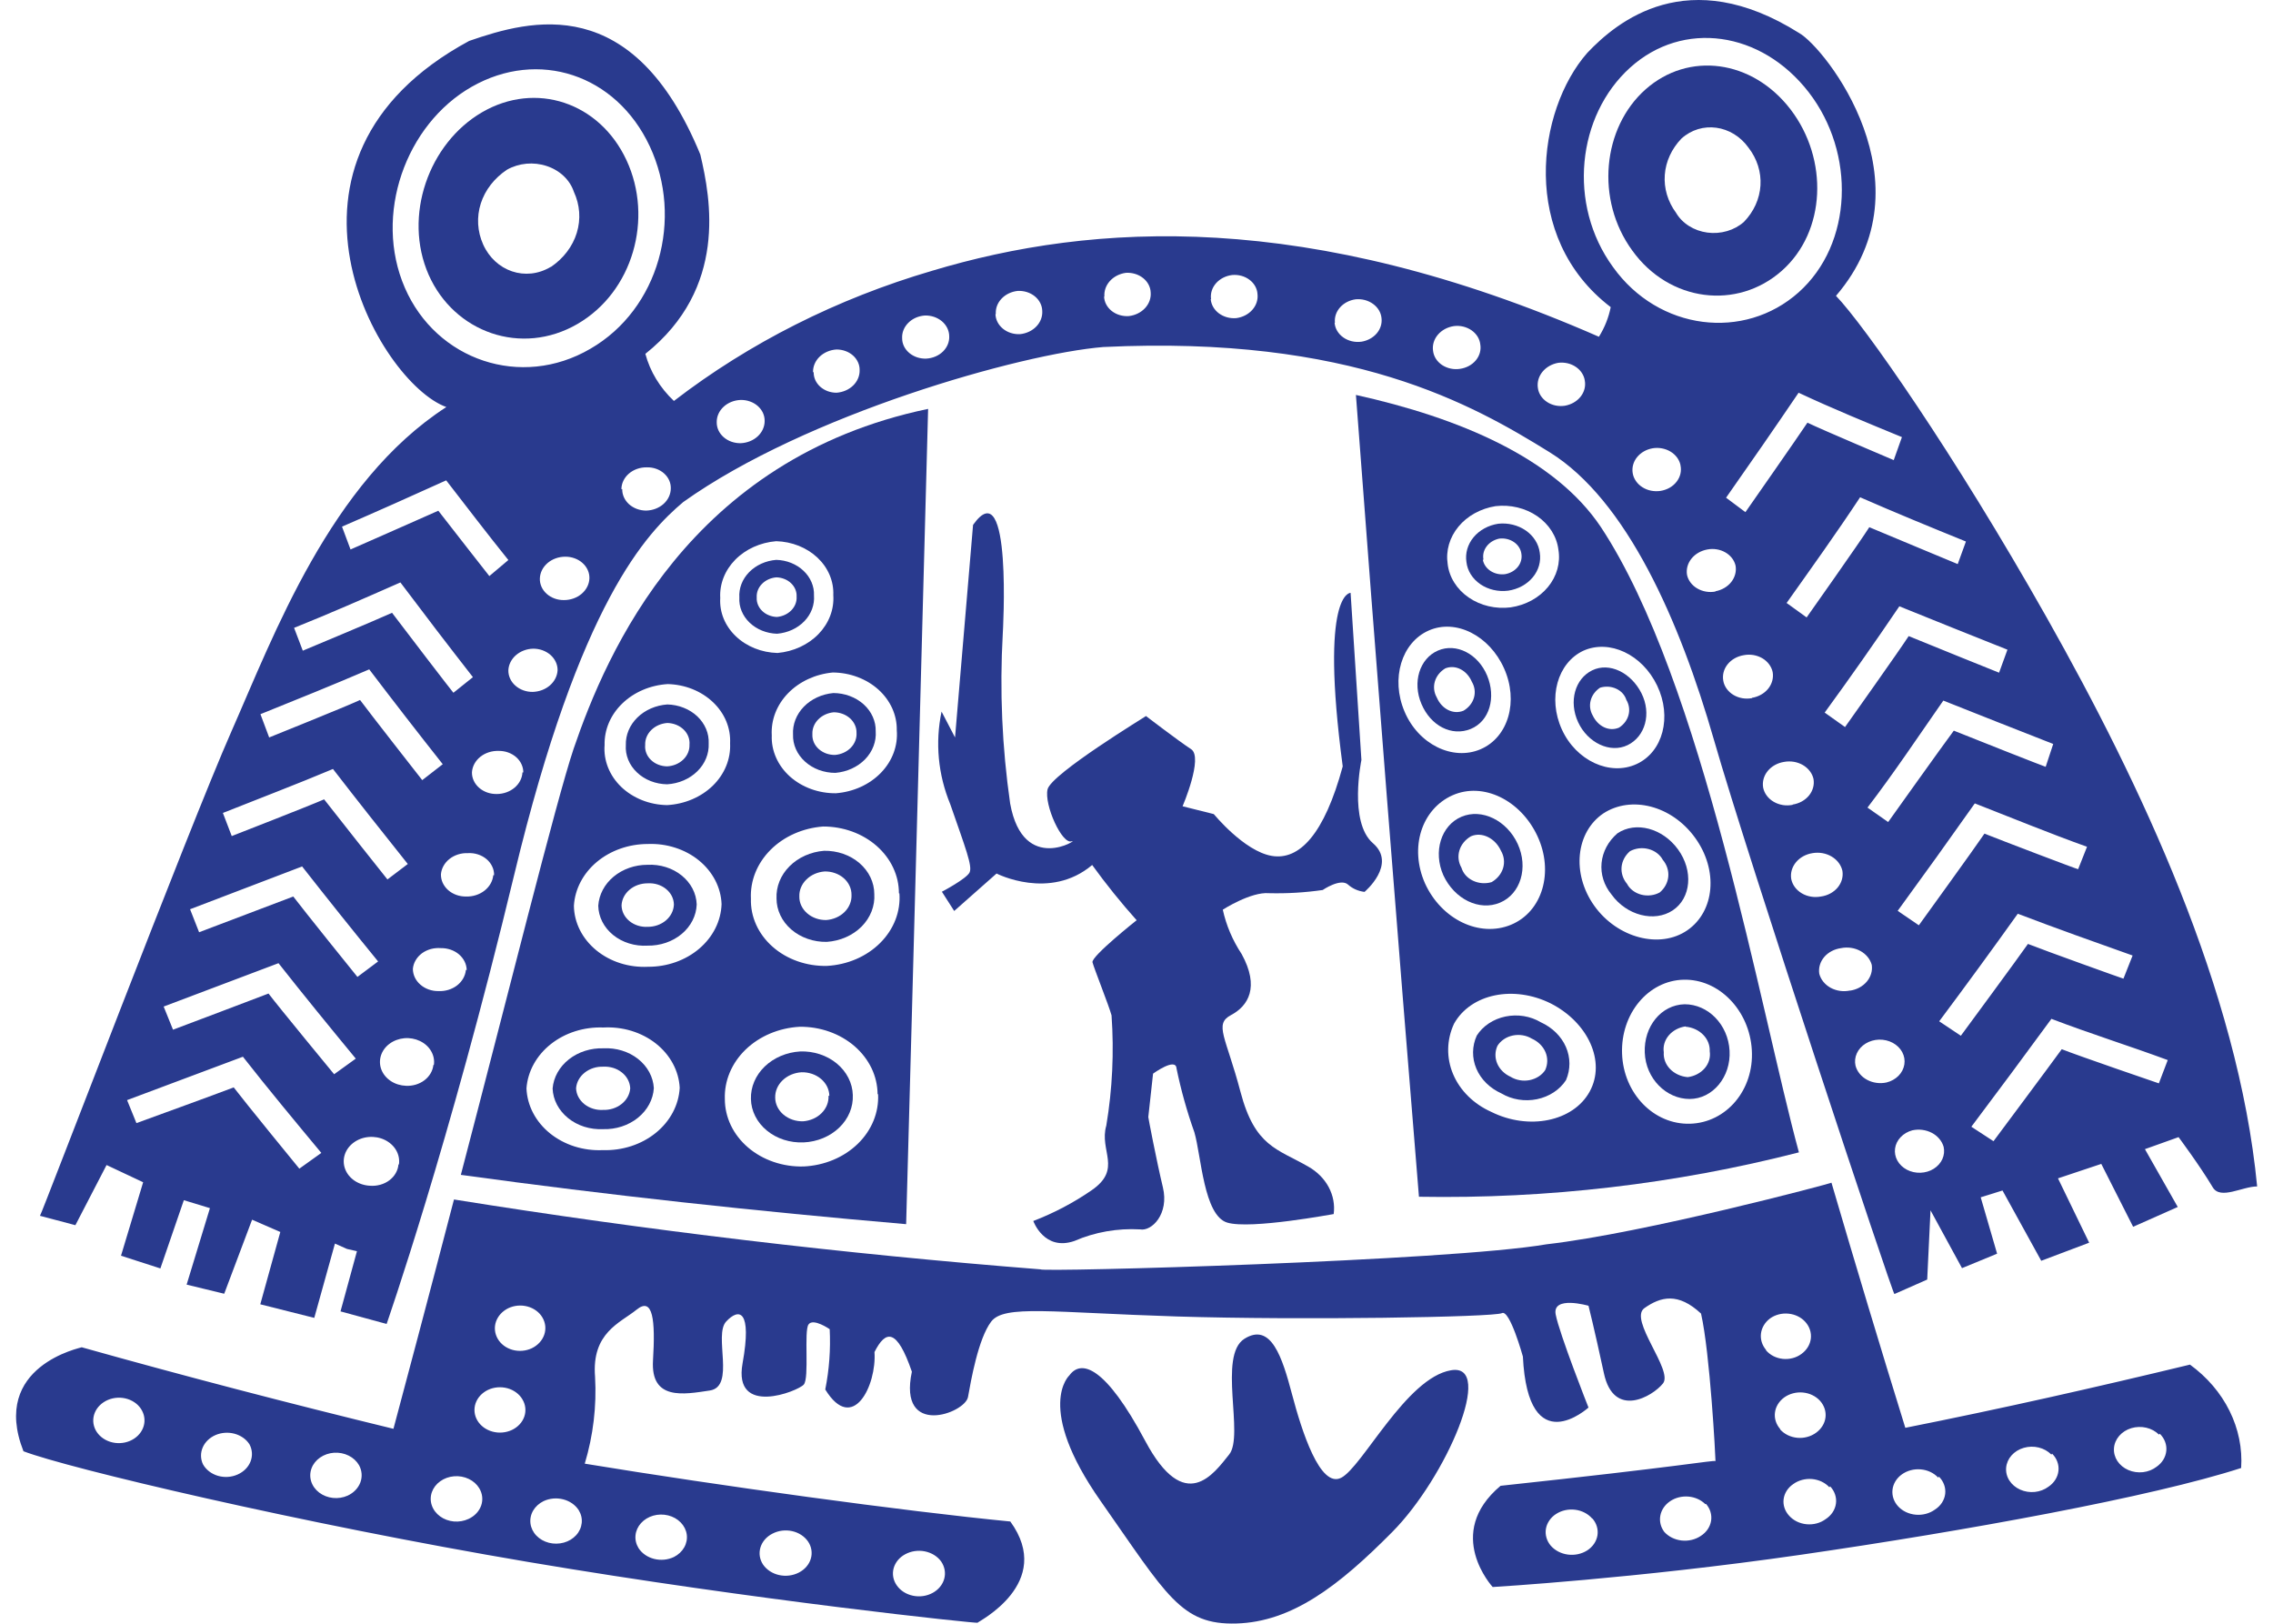 <svg width="84" height="60" viewBox="0 0 84 60" fill="none" xmlns="http://www.w3.org/2000/svg">
<g clip-path="url(#clip0_8163_7809)">
<path d="M16.495 15.041C14.009 14.154 9.219 5.898 17.338 1.512C19.624 0.721 23.401 -0.321 25.881 5.711C26.269 7.352 26.893 10.649 23.85 13.075C24.023 13.726 24.387 14.327 24.905 14.816C27.691 12.672 30.933 11.037 34.442 10.007C40.402 8.217 48.333 7.731 59.089 12.444C59.302 12.103 59.449 11.732 59.525 11.349C56.142 8.768 56.803 4.066 58.658 1.955C59.756 0.796 62.369 -1.374 66.492 1.223C67.438 1.757 71.427 6.764 67.85 10.932C68.881 12.001 72.191 16.713 75.641 22.826C79.091 28.939 82.717 36.585 83.414 43.841C82.869 43.841 82.062 44.343 81.777 43.879C81.286 43.056 80.51 42.019 80.51 42.019L79.267 42.463L80.48 44.6L78.831 45.332L77.654 43.008L76.054 43.542L77.206 45.92L75.435 46.588L74.004 43.991L73.198 44.242L73.804 46.326L72.507 46.86L71.343 44.723L71.221 47.282L70.009 47.817C69.942 47.817 64.6 31.728 63.339 27.336C62.078 22.944 60.114 18.477 57.27 16.713C54.426 14.95 49.946 12.38 40.772 12.823C37.74 13.069 29.792 15.313 25.25 18.551C23.898 19.695 21.43 22.238 19.005 32.316C16.58 42.393 14.282 48.928 14.288 48.923L12.584 48.458L13.191 46.235L12.821 46.15L12.378 45.952L11.614 48.698L9.619 48.196L10.359 45.524L9.316 45.07L8.286 47.806L6.897 47.469L7.758 44.643L6.794 44.349L5.927 46.871L4.472 46.401L5.29 43.686L3.938 43.05L2.786 45.273L1.477 44.926C1.519 44.926 6.976 30.601 8.546 27.042C10.117 23.483 12.208 17.809 16.495 15.041ZM62.102 17.178C62.057 16.978 61.924 16.801 61.732 16.686C61.541 16.572 61.306 16.527 61.078 16.564C60.843 16.604 60.635 16.723 60.497 16.895C60.359 17.067 60.302 17.28 60.338 17.488C60.355 17.591 60.396 17.689 60.458 17.777C60.519 17.866 60.599 17.943 60.695 18.003C60.79 18.064 60.898 18.108 61.013 18.131C61.128 18.154 61.247 18.157 61.362 18.14C61.483 18.121 61.597 18.082 61.7 18.024C61.802 17.966 61.89 17.89 61.959 17.801C62.028 17.713 62.076 17.613 62.101 17.508C62.125 17.403 62.126 17.294 62.102 17.189V17.178ZM63.394 21.848C63.632 21.804 63.841 21.682 63.98 21.506C64.118 21.33 64.176 21.114 64.139 20.902C64.116 20.802 64.071 20.707 64.006 20.623C63.941 20.539 63.857 20.466 63.76 20.411C63.663 20.355 63.554 20.317 63.441 20.299C63.327 20.28 63.21 20.282 63.097 20.304C62.859 20.347 62.649 20.468 62.509 20.643C62.369 20.817 62.31 21.033 62.345 21.244C62.367 21.346 62.412 21.442 62.477 21.528C62.542 21.614 62.626 21.688 62.724 21.745C62.821 21.802 62.931 21.841 63.046 21.861C63.161 21.881 63.279 21.88 63.394 21.859V21.848ZM64.746 25.786C64.988 25.746 65.203 25.624 65.346 25.447C65.488 25.269 65.547 25.05 65.51 24.835C65.488 24.732 65.443 24.633 65.377 24.545C65.311 24.457 65.226 24.381 65.127 24.323C65.027 24.265 64.915 24.225 64.798 24.205C64.68 24.186 64.559 24.187 64.443 24.21C64.201 24.249 63.987 24.37 63.845 24.547C63.703 24.724 63.646 24.942 63.685 25.156C63.703 25.261 63.746 25.361 63.811 25.451C63.875 25.54 63.959 25.618 64.059 25.678C64.158 25.738 64.27 25.779 64.388 25.8C64.506 25.82 64.628 25.819 64.746 25.797V25.786ZM66.249 29.73C66.492 29.692 66.709 29.572 66.853 29.395C66.997 29.218 67.056 28.999 67.019 28.784C66.996 28.679 66.949 28.58 66.881 28.492C66.814 28.404 66.727 28.328 66.626 28.269C66.525 28.211 66.412 28.17 66.293 28.15C66.174 28.131 66.052 28.131 65.934 28.153C65.69 28.191 65.472 28.312 65.326 28.49C65.182 28.667 65.121 28.888 65.158 29.104C65.18 29.21 65.225 29.312 65.293 29.402C65.36 29.492 65.447 29.569 65.549 29.628C65.651 29.688 65.766 29.728 65.886 29.748C66.007 29.767 66.13 29.764 66.249 29.74V29.73ZM67.292 33.128C67.54 33.094 67.763 32.974 67.912 32.796C68.06 32.618 68.123 32.396 68.087 32.177C68.038 31.962 67.895 31.772 67.688 31.65C67.481 31.527 67.228 31.483 66.983 31.525C66.738 31.563 66.519 31.683 66.372 31.861C66.225 32.038 66.161 32.258 66.195 32.476C66.216 32.584 66.261 32.686 66.328 32.778C66.395 32.869 66.483 32.948 66.585 33.009C66.688 33.07 66.804 33.112 66.925 33.132C67.047 33.153 67.171 33.151 67.292 33.128ZM68.365 36.606C68.614 36.571 68.836 36.452 68.987 36.274C69.137 36.097 69.204 35.875 69.172 35.655C69.114 35.441 68.963 35.255 68.75 35.139C68.538 35.023 68.282 34.986 68.038 35.035C67.79 35.069 67.566 35.186 67.415 35.363C67.265 35.54 67.199 35.762 67.232 35.981C67.26 36.088 67.311 36.19 67.384 36.279C67.456 36.368 67.548 36.444 67.654 36.502C67.76 36.559 67.879 36.598 68.002 36.615C68.125 36.632 68.251 36.627 68.372 36.601L68.365 36.606ZM69.718 39.999C69.889 39.957 70.043 39.871 70.16 39.753C70.277 39.635 70.352 39.489 70.376 39.334C70.401 39.178 70.374 39.02 70.298 38.878C70.222 38.736 70.1 38.617 69.949 38.535C69.797 38.453 69.621 38.412 69.443 38.416C69.265 38.421 69.093 38.471 68.947 38.56C68.801 38.65 68.687 38.775 68.621 38.921C68.554 39.066 68.537 39.226 68.572 39.38C68.6 39.487 68.653 39.588 68.726 39.678C68.799 39.767 68.891 39.843 68.998 39.9C69.105 39.958 69.223 39.996 69.347 40.013C69.47 40.03 69.596 40.026 69.718 39.999ZM71.828 42.377C71.797 42.27 71.743 42.169 71.668 42.081C71.594 41.992 71.5 41.917 71.392 41.861C71.284 41.804 71.165 41.767 71.041 41.751C70.917 41.735 70.791 41.741 70.669 41.768C70.501 41.813 70.352 41.901 70.239 42.02C70.126 42.139 70.054 42.284 70.033 42.438C70.012 42.592 70.042 42.748 70.119 42.887C70.197 43.027 70.319 43.143 70.47 43.223C70.621 43.302 70.795 43.341 70.971 43.335C71.147 43.329 71.317 43.279 71.461 43.189C71.604 43.099 71.716 42.975 71.781 42.831C71.846 42.687 71.862 42.529 71.828 42.377ZM80.11 39.171C78.661 38.637 77.236 38.193 75.811 37.648C74.841 38.974 73.855 40.302 72.852 41.635L73.671 42.169C73.671 42.169 75.835 39.267 76.193 38.77C76.799 39.011 79.776 40.032 79.782 40.032L80.11 39.171ZM78.812 35.308C77.394 34.806 75.981 34.303 74.568 33.764C73.622 35.089 72.654 36.414 71.664 37.739L72.464 38.273C72.464 38.273 74.599 35.377 74.944 34.88C75.55 35.121 78.467 36.168 78.473 36.163L78.812 35.308ZM77.127 31.29C75.738 30.793 74.35 30.221 72.98 29.687C72.05 31.005 71.1 32.328 70.13 33.657L70.912 34.191C70.912 34.191 73.004 31.3 73.337 30.804C73.907 31.033 76.793 32.134 76.799 32.118L77.127 31.29ZM75.878 27.491C74.514 26.956 73.155 26.422 71.816 25.888C70.9 27.202 69.996 28.559 69.014 29.842L69.778 30.376C69.778 30.376 71.834 27.491 72.204 26.999C72.755 27.224 75.599 28.346 75.599 28.335L75.878 27.491ZM74.186 24.007C72.84 23.473 71.512 22.938 70.191 22.404C69.293 23.729 68.372 25.044 67.432 26.331L68.184 26.866C68.184 26.866 70.215 24.007 70.536 23.505C71.088 23.734 73.871 24.857 73.877 24.857L74.186 24.007ZM72.652 20.01C71.337 19.476 70.033 18.941 68.741 18.375C67.862 19.706 66.953 20.972 66.025 22.281L66.765 22.815C66.765 22.815 68.76 19.994 69.081 19.481C69.615 19.711 72.343 20.838 72.349 20.844L72.652 20.01ZM66.468 14.512C65.595 15.8 64.697 17.098 63.788 18.391L64.503 18.925C64.503 18.925 66.474 16.104 66.795 15.618C67.317 15.874 69.978 16.997 69.984 17.002L70.287 16.152C69.002 15.623 67.735 15.105 66.468 14.512ZM59.61 9.868C61.296 12.225 64.461 12.594 66.468 10.804C68.475 9.014 68.584 5.658 66.838 3.403C65.091 1.148 62.199 0.731 60.241 2.5C58.282 4.269 57.919 7.55 59.61 9.868ZM56.833 14.335C56.846 14.437 56.883 14.536 56.941 14.625C56.999 14.714 57.077 14.791 57.17 14.853C57.263 14.915 57.369 14.959 57.482 14.983C57.596 15.007 57.713 15.01 57.828 14.993C58.064 14.952 58.273 14.833 58.411 14.659C58.549 14.486 58.605 14.272 58.567 14.063C58.553 13.963 58.515 13.867 58.458 13.78C58.401 13.693 58.325 13.617 58.234 13.556C58.144 13.495 58.04 13.45 57.93 13.424C57.819 13.399 57.704 13.392 57.591 13.406C57.354 13.446 57.144 13.565 57.003 13.738C56.862 13.911 56.801 14.125 56.833 14.335ZM52.959 12.962C52.971 13.065 53.006 13.165 53.063 13.255C53.12 13.345 53.198 13.424 53.291 13.487C53.385 13.549 53.492 13.594 53.605 13.619C53.719 13.644 53.838 13.648 53.953 13.63C54.188 13.597 54.399 13.484 54.54 13.315C54.681 13.146 54.74 12.935 54.705 12.727C54.694 12.626 54.66 12.527 54.605 12.438C54.549 12.348 54.474 12.27 54.383 12.206C54.293 12.143 54.189 12.097 54.078 12.069C53.966 12.042 53.85 12.035 53.735 12.049C53.497 12.083 53.283 12.197 53.138 12.368C52.993 12.538 52.929 12.751 52.959 12.962ZM49.321 11.926C49.329 12.031 49.361 12.134 49.417 12.227C49.472 12.321 49.549 12.403 49.643 12.469C49.736 12.535 49.845 12.583 49.96 12.61C50.076 12.637 50.197 12.642 50.315 12.626C50.54 12.589 50.742 12.479 50.879 12.318C51.016 12.156 51.079 11.955 51.055 11.755C51.045 11.653 51.013 11.555 50.959 11.464C50.905 11.374 50.831 11.294 50.742 11.23C50.653 11.165 50.55 11.117 50.439 11.087C50.328 11.058 50.212 11.049 50.097 11.06C49.869 11.092 49.663 11.199 49.521 11.36C49.379 11.521 49.312 11.723 49.333 11.926H49.321ZM44.743 11.055C44.752 11.156 44.783 11.255 44.835 11.345C44.888 11.435 44.96 11.516 45.048 11.581C45.137 11.646 45.239 11.695 45.349 11.725C45.459 11.755 45.575 11.765 45.689 11.755C45.925 11.723 46.137 11.613 46.283 11.446C46.428 11.28 46.496 11.071 46.471 10.862C46.465 10.762 46.435 10.663 46.384 10.573C46.333 10.482 46.261 10.402 46.174 10.337C46.087 10.271 45.985 10.222 45.876 10.192C45.767 10.162 45.652 10.152 45.538 10.162C45.3 10.19 45.085 10.3 44.938 10.467C44.792 10.634 44.726 10.845 44.755 11.055H44.743ZM40.802 10.959C40.806 11.06 40.833 11.159 40.882 11.251C40.93 11.342 40.999 11.424 41.085 11.492C41.17 11.559 41.271 11.611 41.38 11.643C41.488 11.675 41.603 11.688 41.718 11.68C41.954 11.652 42.168 11.546 42.318 11.383C42.468 11.22 42.542 11.013 42.524 10.804C42.52 10.702 42.492 10.603 42.443 10.511C42.394 10.419 42.324 10.337 42.238 10.27C42.152 10.203 42.051 10.151 41.942 10.119C41.833 10.087 41.717 10.074 41.603 10.082C41.371 10.115 41.161 10.223 41.015 10.386C40.87 10.548 40.798 10.752 40.814 10.959H40.802ZM36.788 11.605C36.791 11.707 36.816 11.807 36.863 11.899C36.91 11.992 36.978 12.075 37.062 12.145C37.146 12.214 37.245 12.268 37.354 12.303C37.462 12.337 37.577 12.353 37.692 12.348C37.928 12.325 38.146 12.223 38.299 12.063C38.453 11.903 38.53 11.697 38.517 11.488C38.514 11.386 38.489 11.285 38.441 11.193C38.394 11.1 38.326 11.017 38.241 10.948C38.156 10.879 38.056 10.826 37.947 10.792C37.838 10.758 37.722 10.744 37.607 10.75C37.374 10.776 37.162 10.878 37.012 11.037C36.862 11.196 36.786 11.399 36.801 11.605H36.788ZM33.339 12.497C33.338 12.6 33.362 12.701 33.407 12.795C33.453 12.889 33.52 12.973 33.604 13.044C33.688 13.114 33.787 13.169 33.896 13.205C34.004 13.24 34.12 13.256 34.236 13.251C34.472 13.237 34.693 13.142 34.851 12.986C35.008 12.83 35.09 12.626 35.079 12.417C35.077 12.315 35.052 12.214 35.006 12.12C34.959 12.026 34.892 11.941 34.808 11.87C34.724 11.8 34.624 11.745 34.516 11.708C34.407 11.672 34.291 11.655 34.175 11.659C33.94 11.676 33.721 11.773 33.566 11.93C33.41 12.086 33.328 12.29 33.339 12.497ZM30.07 13.753C30.068 13.852 30.088 13.95 30.129 14.042C30.171 14.134 30.232 14.218 30.311 14.289C30.389 14.359 30.483 14.415 30.587 14.454C30.69 14.492 30.801 14.512 30.913 14.512C31.151 14.495 31.372 14.399 31.531 14.243C31.69 14.087 31.775 13.883 31.768 13.673C31.77 13.573 31.749 13.475 31.706 13.382C31.664 13.29 31.601 13.206 31.522 13.135C31.442 13.065 31.347 13.008 31.243 12.971C31.138 12.933 31.026 12.914 30.913 12.914C30.674 12.929 30.451 13.025 30.289 13.181C30.128 13.337 30.041 13.542 30.046 13.753H30.07ZM26.487 15.597C26.485 15.7 26.506 15.802 26.549 15.898C26.593 15.993 26.658 16.08 26.741 16.153C26.824 16.226 26.922 16.283 27.031 16.322C27.139 16.36 27.256 16.379 27.372 16.377C27.612 16.367 27.838 16.276 28.003 16.122C28.168 15.969 28.259 15.765 28.258 15.554C28.259 15.451 28.237 15.349 28.194 15.254C28.149 15.159 28.084 15.073 28.002 15.001C27.919 14.928 27.821 14.872 27.713 14.834C27.605 14.795 27.489 14.777 27.372 14.779C27.133 14.787 26.907 14.877 26.742 15.03C26.577 15.182 26.485 15.386 26.487 15.597ZM9.625 26.39L9.947 27.25C9.947 27.25 12.766 26.117 13.306 25.866C13.645 26.326 15.598 28.821 15.604 28.827L16.362 28.239C15.44 27.074 14.535 25.905 13.645 24.734C12.293 25.316 10.965 25.85 9.625 26.39ZM11.19 24.044C11.19 24.044 13.967 22.885 14.488 22.644C14.828 23.099 16.75 25.605 16.756 25.599L17.477 25.022C16.568 23.857 15.675 22.691 14.797 21.522C13.5 22.094 12.19 22.671 10.868 23.2L11.19 24.044ZM8.237 30.04L8.564 30.894C8.564 30.894 11.432 29.778 11.978 29.537C12.33 29.991 14.312 32.497 14.318 32.497L15.07 31.926C14.136 30.756 13.209 29.585 12.305 28.415C10.959 28.982 9.607 29.494 8.237 30.04ZM7.024 33.598L7.358 34.448L10.838 33.128C11.19 33.593 13.203 36.099 13.209 36.099L13.973 35.527C13.019 34.359 12.083 33.188 11.165 32.017C9.801 32.535 8.419 33.064 7.024 33.598ZM11.875 42.602C10.893 41.421 9.923 40.256 8.977 39.048L4.696 40.651L5.042 41.501C5.042 41.501 8.073 40.4 8.637 40.181C9.001 40.662 11.062 43.189 11.062 43.184L11.875 42.602ZM13.148 39.118C12.178 37.942 11.226 36.777 10.292 35.591L6.048 37.194L6.394 38.049C6.394 38.049 9.359 36.932 9.923 36.713C10.286 37.194 12.348 39.695 12.348 39.695L13.148 39.118ZM14.743 43.029C14.769 42.849 14.734 42.666 14.64 42.504C14.547 42.342 14.4 42.209 14.22 42.121C14.039 42.034 13.833 41.996 13.628 42.014C13.422 42.031 13.228 42.103 13.07 42.22C12.912 42.336 12.797 42.492 12.741 42.667C12.685 42.841 12.69 43.027 12.755 43.199C12.82 43.372 12.943 43.522 13.107 43.632C13.272 43.742 13.47 43.806 13.676 43.815C13.803 43.825 13.932 43.812 14.054 43.778C14.176 43.744 14.29 43.689 14.387 43.616C14.485 43.543 14.565 43.453 14.623 43.352C14.681 43.252 14.716 43.142 14.725 43.029H14.743ZM16.034 39.353C16.06 39.177 16.024 38.998 15.932 38.84C15.84 38.681 15.696 38.551 15.519 38.467C15.342 38.382 15.14 38.346 14.939 38.364C14.739 38.383 14.549 38.454 14.395 38.569C14.241 38.683 14.13 38.837 14.077 39.008C14.024 39.179 14.03 39.361 14.096 39.529C14.162 39.697 14.284 39.843 14.446 39.949C14.608 40.055 14.802 40.115 15.004 40.122C15.252 40.134 15.497 40.061 15.686 39.917C15.874 39.774 15.993 39.572 16.016 39.353H16.034ZM17.247 35.842C17.244 35.734 17.218 35.628 17.169 35.529C17.12 35.43 17.049 35.34 16.961 35.265C16.872 35.19 16.768 35.131 16.654 35.092C16.54 35.053 16.418 35.033 16.295 35.035C16.17 35.025 16.043 35.036 15.923 35.068C15.803 35.101 15.691 35.154 15.594 35.225C15.498 35.297 15.418 35.384 15.361 35.483C15.303 35.581 15.268 35.689 15.258 35.8C15.258 35.908 15.283 36.016 15.33 36.117C15.378 36.218 15.448 36.309 15.536 36.385C15.624 36.462 15.728 36.522 15.843 36.563C15.958 36.604 16.08 36.624 16.204 36.622C16.455 36.634 16.701 36.559 16.89 36.414C17.079 36.268 17.196 36.063 17.217 35.842H17.247ZM18.259 32.342C18.262 32.231 18.239 32.121 18.19 32.018C18.142 31.915 18.07 31.822 17.979 31.745C17.887 31.668 17.779 31.609 17.66 31.571C17.542 31.533 17.415 31.517 17.289 31.525C17.041 31.516 16.799 31.592 16.613 31.738C16.428 31.883 16.314 32.087 16.295 32.305C16.293 32.414 16.315 32.522 16.361 32.623C16.407 32.723 16.476 32.815 16.563 32.892C16.65 32.969 16.754 33.029 16.869 33.07C16.983 33.11 17.105 33.13 17.229 33.128C17.478 33.134 17.72 33.056 17.906 32.91C18.092 32.764 18.208 32.561 18.229 32.342H18.259ZM19.339 28.543C19.34 28.438 19.316 28.333 19.27 28.235C19.225 28.138 19.157 28.049 19.072 27.975C18.986 27.901 18.885 27.842 18.773 27.803C18.662 27.764 18.543 27.745 18.423 27.747C18.175 27.74 17.933 27.819 17.749 27.966C17.566 28.114 17.455 28.319 17.441 28.538C17.439 28.645 17.462 28.75 17.508 28.849C17.554 28.948 17.622 29.037 17.708 29.112C17.794 29.187 17.896 29.245 18.009 29.285C18.121 29.324 18.242 29.342 18.363 29.34C18.606 29.338 18.839 29.255 19.015 29.107C19.191 28.959 19.296 28.757 19.308 28.543H19.339ZM20.606 24.766C20.607 24.66 20.584 24.556 20.538 24.459C20.493 24.362 20.426 24.273 20.341 24.199C20.256 24.125 20.156 24.067 20.045 24.027C19.934 23.988 19.816 23.968 19.696 23.97C19.459 23.977 19.234 24.064 19.065 24.211C18.897 24.359 18.797 24.556 18.787 24.766C18.785 24.871 18.806 24.976 18.851 25.074C18.895 25.172 18.961 25.261 19.046 25.335C19.13 25.41 19.23 25.469 19.341 25.509C19.452 25.549 19.571 25.569 19.69 25.567C19.929 25.559 20.156 25.473 20.326 25.324C20.495 25.175 20.595 24.976 20.606 24.766ZM21.782 21.373C21.785 21.268 21.765 21.164 21.721 21.066C21.678 20.969 21.613 20.88 21.529 20.805C21.446 20.73 21.347 20.671 21.237 20.631C21.128 20.591 21.01 20.57 20.891 20.571C20.647 20.571 20.412 20.655 20.237 20.804C20.061 20.954 19.959 21.158 19.951 21.373C19.947 21.477 19.967 21.582 20.01 21.68C20.053 21.778 20.118 21.867 20.202 21.942C20.285 22.017 20.385 22.076 20.495 22.116C20.605 22.156 20.723 22.176 20.842 22.174C21.086 22.174 21.321 22.091 21.496 21.941C21.672 21.791 21.774 21.588 21.782 21.373ZM22.995 18.07C22.992 18.174 23.014 18.277 23.057 18.374C23.1 18.47 23.165 18.558 23.247 18.633C23.33 18.707 23.428 18.765 23.537 18.806C23.646 18.846 23.762 18.867 23.88 18.867C24.122 18.861 24.353 18.773 24.523 18.62C24.692 18.468 24.788 18.263 24.79 18.049C24.793 17.946 24.772 17.843 24.729 17.747C24.686 17.651 24.62 17.564 24.538 17.491C24.455 17.418 24.356 17.36 24.247 17.322C24.138 17.284 24.021 17.266 23.904 17.269C23.782 17.267 23.66 17.286 23.546 17.326C23.432 17.366 23.328 17.425 23.241 17.501C23.153 17.577 23.084 17.667 23.036 17.767C22.989 17.866 22.964 17.973 22.965 18.081L22.995 18.07ZM21.819 12.887C24.353 11.423 25.262 8.078 24.013 5.407C22.764 2.735 19.884 1.811 17.435 3.205C14.985 4.6 13.797 7.95 14.961 10.633C16.125 13.315 19.26 14.384 21.819 12.887ZM12.639 19.46L12.954 20.304C12.954 20.304 15.689 19.102 16.198 18.872C16.525 19.299 18.084 21.287 18.084 21.287L18.787 20.694C18.011 19.732 17.247 18.728 16.489 17.75C15.216 18.327 13.936 18.899 12.639 19.46Z" fill="#293A8E"/>
<path d="M34.299 15.109C33.784 34.313 33.493 45.235 33.487 45.235C27.969 44.759 22.482 44.166 17.031 43.413C18.711 37.001 20.554 29.59 21.197 27.672C22.421 24.091 25.489 16.948 34.299 15.109ZM30.776 24.85C30.134 24.91 29.543 25.184 29.123 25.616C28.703 26.049 28.488 26.606 28.521 27.175C28.51 27.454 28.564 27.732 28.679 27.992C28.793 28.253 28.967 28.49 29.188 28.69C29.41 28.889 29.675 29.047 29.968 29.154C30.26 29.261 30.575 29.315 30.892 29.312C31.539 29.262 32.137 28.989 32.558 28.553C32.979 28.117 33.188 27.553 33.141 26.982C33.146 26.705 33.088 26.43 32.972 26.172C32.855 25.915 32.682 25.68 32.463 25.482C32.243 25.284 31.981 25.126 31.691 25.018C31.402 24.909 31.091 24.852 30.776 24.85ZM26.617 22.098C26.601 22.355 26.643 22.612 26.741 22.854C26.839 23.096 26.992 23.318 27.189 23.507C27.386 23.697 27.624 23.849 27.89 23.956C28.155 24.063 28.442 24.121 28.733 24.129C29.323 24.076 29.868 23.824 30.252 23.426C30.636 23.027 30.831 22.513 30.795 21.992C30.806 21.738 30.76 21.486 30.66 21.248C30.56 21.01 30.407 20.793 30.211 20.607C30.015 20.422 29.779 20.273 29.517 20.168C29.255 20.064 28.972 20.006 28.685 19.998C28.099 20.046 27.557 20.291 27.172 20.682C26.787 21.074 26.588 21.581 26.617 22.098ZM22.343 27.533C22.321 27.813 22.365 28.095 22.471 28.361C22.576 28.626 22.742 28.87 22.958 29.078C23.174 29.285 23.436 29.451 23.727 29.567C24.018 29.683 24.333 29.745 24.653 29.75C25.302 29.714 25.91 29.455 26.346 29.029C26.781 28.602 27.009 28.042 26.981 27.468C26.995 27.191 26.947 26.913 26.839 26.652C26.731 26.391 26.564 26.151 26.35 25.948C26.135 25.744 25.877 25.579 25.59 25.464C25.303 25.349 24.992 25.286 24.677 25.278C24.034 25.317 23.432 25.574 22.998 25.994C22.563 26.413 22.329 26.964 22.343 27.533ZM25.119 40.196C25.103 39.886 25.017 39.581 24.866 39.301C24.715 39.02 24.502 38.769 24.24 38.561C23.977 38.354 23.671 38.195 23.338 38.093C23.005 37.991 22.652 37.949 22.3 37.968C21.586 37.94 20.889 38.16 20.357 38.581C19.825 39.002 19.502 39.589 19.456 40.218C19.469 40.531 19.552 40.84 19.701 41.125C19.85 41.41 20.062 41.666 20.324 41.879C20.587 42.091 20.894 42.255 21.229 42.362C21.564 42.468 21.92 42.515 22.276 42.499C22.998 42.522 23.702 42.294 24.235 41.862C24.767 41.431 25.085 40.833 25.119 40.196ZM26.666 33.41C26.655 33.106 26.575 32.806 26.432 32.529C26.288 32.252 26.084 32.002 25.83 31.795C25.576 31.588 25.278 31.428 24.953 31.324C24.628 31.219 24.283 31.173 23.937 31.187C23.238 31.188 22.565 31.425 22.057 31.849C21.55 32.273 21.246 32.853 21.209 33.469C21.213 33.778 21.288 34.082 21.43 34.365C21.572 34.647 21.777 34.901 22.033 35.112C22.289 35.323 22.591 35.486 22.92 35.591C23.249 35.696 23.599 35.741 23.949 35.724C24.655 35.727 25.334 35.487 25.842 35.054C26.349 34.622 26.645 34.032 26.666 33.41ZM32.432 40.431C32.429 40.101 32.353 39.774 32.207 39.47C32.06 39.166 31.847 38.89 31.58 38.658C31.312 38.427 30.995 38.244 30.647 38.121C30.299 37.998 29.927 37.937 29.552 37.941C28.787 37.983 28.071 38.285 27.555 38.783C27.039 39.282 26.763 39.938 26.787 40.613C26.787 40.946 26.863 41.276 27.01 41.584C27.157 41.891 27.373 42.168 27.644 42.401C27.916 42.633 28.237 42.815 28.59 42.935C28.942 43.056 29.319 43.113 29.697 43.103C30.463 43.068 31.183 42.768 31.699 42.267C32.215 41.767 32.484 41.107 32.45 40.431H32.432ZM33.22 33.01C33.221 32.685 33.149 32.364 33.008 32.064C32.868 31.764 32.661 31.492 32.401 31.262C32.141 31.033 31.832 30.851 31.492 30.727C31.151 30.604 30.787 30.54 30.419 30.541C29.669 30.597 28.972 30.906 28.475 31.404C27.978 31.902 27.718 32.55 27.751 33.212C27.741 33.54 27.807 33.866 27.944 34.17C28.082 34.475 28.288 34.751 28.551 34.983C28.813 35.215 29.127 35.398 29.472 35.519C29.817 35.641 30.186 35.7 30.558 35.692C30.934 35.671 31.302 35.586 31.64 35.44C31.979 35.294 32.281 35.09 32.53 34.841C32.779 34.592 32.97 34.302 33.092 33.987C33.213 33.673 33.263 33.341 33.238 33.01H33.22Z" fill="#293A8E"/>
<path d="M80.932 50.425C81.565 50.886 82.067 51.472 82.395 52.136C82.724 52.8 82.871 53.523 82.823 54.245C79.525 55.314 72.637 56.57 66.544 57.452C60.45 58.333 55.163 58.643 55.163 58.643C55.163 58.643 53.344 56.677 55.454 54.903C62.233 54.176 63.257 53.957 63.397 53.989C63.397 53.834 63.197 50.019 62.863 48.539C62.014 47.748 61.372 47.914 60.772 48.336C60.171 48.758 61.845 50.633 61.457 51.12C61.069 51.606 59.638 52.434 59.274 50.746C58.91 49.057 58.704 48.25 58.704 48.25C58.704 48.25 57.358 47.86 57.491 48.571C57.625 49.282 58.704 52.017 58.704 52.012C58.704 52.007 56.473 54.053 56.279 50.126C56.279 50.126 55.794 48.373 55.503 48.523C55.212 48.672 48.118 48.79 43.492 48.646C38.865 48.501 37.107 48.202 36.628 48.838C36.149 49.474 35.882 51.018 35.773 51.622C35.664 52.226 33.178 53.134 33.699 50.687C33.148 49.084 32.735 49.132 32.317 49.96C32.402 51.189 31.517 53.001 30.498 51.344C30.645 50.609 30.699 49.862 30.662 49.116C30.662 49.116 30.055 48.694 29.88 48.94C29.704 49.185 29.916 50.917 29.704 51.162C29.492 51.408 27.084 52.365 27.442 50.377C27.8 48.389 27.309 48.325 26.836 48.833C26.363 49.34 27.188 51.237 26.23 51.382C25.272 51.526 24.041 51.761 24.132 50.27C24.223 48.779 24.132 47.903 23.525 48.395C22.919 48.886 21.858 49.244 21.991 50.879C22.052 51.959 21.924 53.04 21.61 54.085C26.593 54.903 33.384 55.838 37.337 56.222C38.993 58.504 36.125 59.931 36.125 59.963C36.125 59.995 27.964 59.145 19.53 57.719C11.096 56.292 2.474 54.245 0.867 53.626C-0.376 50.462 3.02 49.8 3.02 49.784C6.821 50.852 10.665 51.852 14.54 52.797C14.934 51.323 15.807 48.053 16.777 44.323C23.932 45.47 31.155 46.33 38.447 46.904C38.447 47.016 53.556 46.599 57.152 45.979C60.79 45.563 67.69 43.724 67.683 43.703C68.569 46.727 69.478 49.746 70.412 52.76C73.959 52.055 77.457 51.264 80.932 50.425ZM5.251 52.13C5.199 52.03 5.125 51.94 5.033 51.865C4.941 51.791 4.833 51.733 4.716 51.696C4.598 51.659 4.474 51.642 4.349 51.648C4.224 51.654 4.102 51.681 3.99 51.729C3.763 51.825 3.587 51.996 3.502 52.205C3.417 52.414 3.429 52.644 3.535 52.846C3.588 52.945 3.662 53.034 3.754 53.108C3.846 53.182 3.954 53.24 4.071 53.277C4.188 53.314 4.313 53.331 4.437 53.325C4.562 53.32 4.684 53.293 4.796 53.246C5.024 53.15 5.199 52.979 5.284 52.77C5.369 52.561 5.357 52.331 5.251 52.13ZM9.216 53.364C9.095 53.178 8.898 53.041 8.665 52.978C8.433 52.916 8.182 52.934 7.964 53.028C7.746 53.123 7.577 53.286 7.491 53.487C7.405 53.687 7.408 53.908 7.5 54.106C7.555 54.206 7.632 54.295 7.726 54.368C7.821 54.442 7.931 54.497 8.05 54.533C8.169 54.568 8.295 54.582 8.42 54.574C8.545 54.566 8.668 54.536 8.78 54.486C9.005 54.387 9.178 54.214 9.259 54.004C9.341 53.794 9.326 53.564 9.216 53.364ZM13.267 54.139C13.181 53.991 13.048 53.868 12.884 53.787C12.72 53.705 12.532 53.669 12.345 53.681C12.157 53.694 11.978 53.756 11.83 53.858C11.681 53.961 11.571 54.099 11.513 54.257C11.454 54.415 11.45 54.584 11.501 54.744C11.552 54.904 11.655 55.047 11.798 55.155C11.941 55.263 12.117 55.331 12.304 55.351C12.491 55.371 12.68 55.341 12.848 55.266C13.071 55.163 13.239 54.988 13.318 54.777C13.396 54.567 13.377 54.337 13.267 54.139ZM17.711 54.993C17.623 54.847 17.487 54.726 17.322 54.648C17.156 54.569 16.967 54.535 16.779 54.551C16.592 54.566 16.414 54.631 16.268 54.736C16.122 54.84 16.015 54.981 15.959 55.14C15.904 55.299 15.903 55.468 15.958 55.627C16.012 55.786 16.119 55.927 16.264 56.033C16.409 56.139 16.587 56.204 16.774 56.221C16.962 56.237 17.15 56.204 17.317 56.126C17.427 56.075 17.526 56.005 17.605 55.92C17.685 55.836 17.745 55.738 17.782 55.632C17.819 55.527 17.831 55.416 17.819 55.307C17.807 55.197 17.77 55.091 17.711 54.993ZM19.305 51.707C19.249 51.61 19.17 51.524 19.075 51.454C18.98 51.383 18.87 51.331 18.752 51.298C18.633 51.266 18.508 51.255 18.385 51.265C18.261 51.276 18.141 51.308 18.032 51.36C17.812 51.466 17.648 51.645 17.575 51.856C17.503 52.068 17.527 52.297 17.644 52.493C17.702 52.59 17.78 52.675 17.875 52.745C17.971 52.815 18.081 52.868 18.199 52.9C18.317 52.932 18.442 52.944 18.565 52.933C18.688 52.923 18.808 52.891 18.917 52.84C19.139 52.735 19.304 52.557 19.377 52.344C19.449 52.132 19.424 51.903 19.305 51.707ZM20.045 48.683C19.989 48.587 19.912 48.501 19.817 48.432C19.723 48.362 19.614 48.31 19.496 48.278C19.379 48.246 19.255 48.235 19.133 48.246C19.011 48.257 18.892 48.289 18.784 48.341C18.565 48.448 18.402 48.627 18.329 48.838C18.257 49.05 18.281 49.278 18.396 49.474C18.452 49.57 18.529 49.655 18.622 49.725C18.716 49.795 18.824 49.847 18.941 49.88C19.058 49.912 19.181 49.923 19.303 49.913C19.425 49.903 19.543 49.872 19.651 49.821C19.873 49.715 20.038 49.536 20.112 49.323C20.186 49.11 20.162 48.88 20.045 48.683ZM33.142 58.584C33.275 58.776 33.489 58.912 33.737 58.964C33.985 59.017 34.246 58.98 34.463 58.862C34.681 58.745 34.836 58.556 34.895 58.337C34.954 58.119 34.912 57.889 34.779 57.697C34.642 57.509 34.427 57.376 34.18 57.326C33.932 57.276 33.673 57.314 33.457 57.43C33.349 57.487 33.256 57.562 33.182 57.651C33.108 57.74 33.055 57.842 33.025 57.949C32.996 58.056 32.991 58.168 33.011 58.277C33.031 58.386 33.075 58.49 33.142 58.584ZM28.2 57.815C28.332 58.007 28.545 58.146 28.793 58.201C29.04 58.256 29.302 58.223 29.522 58.109C29.631 58.053 29.726 57.98 29.801 57.892C29.877 57.804 29.933 57.704 29.964 57.597C29.996 57.49 30.003 57.379 29.985 57.269C29.968 57.16 29.926 57.055 29.861 56.96C29.729 56.769 29.517 56.631 29.271 56.577C29.024 56.523 28.764 56.557 28.546 56.671C28.438 56.726 28.343 56.799 28.267 56.886C28.191 56.974 28.135 57.073 28.103 57.18C28.071 57.286 28.063 57.397 28.079 57.506C28.096 57.615 28.137 57.72 28.2 57.815ZM23.598 57.206C23.724 57.401 23.932 57.544 24.177 57.605C24.422 57.666 24.685 57.64 24.908 57.532C25.07 57.449 25.202 57.327 25.285 57.179C25.369 57.031 25.402 56.865 25.379 56.701C25.356 56.537 25.278 56.383 25.156 56.258C25.034 56.132 24.873 56.042 24.693 55.997C24.512 55.952 24.321 55.955 24.143 56.005C23.964 56.056 23.807 56.152 23.69 56.281C23.573 56.41 23.502 56.567 23.486 56.731C23.469 56.896 23.509 57.061 23.598 57.206ZM21.385 55.8C21.26 55.607 21.055 55.465 20.812 55.403C20.57 55.341 20.31 55.365 20.088 55.469C19.923 55.55 19.79 55.671 19.703 55.818C19.617 55.966 19.583 56.132 19.604 56.297C19.625 56.461 19.701 56.617 19.822 56.743C19.943 56.87 20.104 56.962 20.285 57.008C20.465 57.054 20.657 57.052 20.837 57.002C21.016 56.953 21.174 56.857 21.292 56.728C21.41 56.599 21.481 56.441 21.498 56.276C21.515 56.111 21.475 55.946 21.385 55.8ZM58.843 56.116C58.69 55.938 58.464 55.82 58.213 55.788C57.962 55.756 57.708 55.812 57.504 55.945C57.403 56.01 57.319 56.092 57.255 56.187C57.191 56.281 57.148 56.385 57.13 56.494C57.112 56.603 57.119 56.714 57.15 56.82C57.18 56.927 57.235 57.027 57.309 57.115C57.464 57.293 57.691 57.411 57.942 57.444C58.193 57.477 58.449 57.422 58.656 57.291C58.758 57.225 58.844 57.142 58.909 57.046C58.974 56.95 59.017 56.844 59.035 56.733C59.052 56.623 59.044 56.51 59.011 56.402C58.979 56.294 58.921 56.193 58.843 56.105V56.116ZM63.021 55.581C62.86 55.421 62.636 55.321 62.395 55.301C62.154 55.281 61.913 55.342 61.721 55.472C61.528 55.602 61.399 55.791 61.359 56.002C61.319 56.213 61.371 56.429 61.505 56.607C61.663 56.782 61.892 56.896 62.144 56.924C62.395 56.952 62.649 56.892 62.851 56.757C62.954 56.691 63.041 56.608 63.107 56.513C63.172 56.417 63.215 56.311 63.234 56.2C63.252 56.089 63.244 55.977 63.212 55.868C63.18 55.76 63.123 55.659 63.045 55.571L63.021 55.581ZM65.264 49.896C65.338 49.983 65.431 50.057 65.538 50.111C65.645 50.166 65.763 50.2 65.886 50.213C66.009 50.225 66.133 50.216 66.252 50.184C66.37 50.153 66.48 50.1 66.574 50.03C66.769 49.889 66.893 49.686 66.92 49.465C66.947 49.245 66.875 49.023 66.719 48.849C66.644 48.764 66.55 48.693 66.442 48.64C66.335 48.587 66.217 48.554 66.095 48.542C65.973 48.53 65.85 48.539 65.732 48.57C65.614 48.601 65.505 48.652 65.41 48.721C65.224 48.862 65.105 49.06 65.078 49.275C65.051 49.49 65.118 49.706 65.264 49.88V49.896ZM65.786 52.819C65.862 52.905 65.958 52.977 66.067 53.031C66.176 53.084 66.296 53.117 66.42 53.129C66.544 53.14 66.669 53.13 66.788 53.097C66.908 53.065 67.018 53.012 67.114 52.942C67.309 52.801 67.435 52.599 67.462 52.378C67.489 52.157 67.416 51.935 67.259 51.761C67.182 51.676 67.086 51.605 66.978 51.553C66.87 51.5 66.75 51.467 66.627 51.456C66.504 51.444 66.38 51.455 66.262 51.486C66.143 51.517 66.033 51.569 65.937 51.638C65.746 51.777 65.623 51.976 65.595 52.193C65.566 52.411 65.635 52.629 65.786 52.803V52.819ZM67.605 54.956C67.526 54.871 67.429 54.8 67.319 54.748C67.21 54.697 67.089 54.664 66.966 54.653C66.841 54.642 66.716 54.653 66.597 54.685C66.478 54.717 66.367 54.769 66.271 54.839C66.172 54.906 66.09 54.99 66.029 55.085C65.968 55.181 65.929 55.286 65.915 55.395C65.901 55.505 65.912 55.615 65.947 55.72C65.982 55.826 66.041 55.924 66.119 56.009C66.197 56.096 66.294 56.169 66.404 56.223C66.515 56.277 66.636 56.311 66.762 56.323C66.887 56.335 67.014 56.325 67.135 56.293C67.256 56.261 67.368 56.208 67.465 56.137C67.57 56.069 67.658 55.983 67.724 55.885C67.79 55.786 67.832 55.676 67.848 55.563C67.864 55.449 67.853 55.334 67.816 55.224C67.78 55.114 67.718 55.012 67.635 54.924L67.605 54.956ZM71.625 54.598C71.464 54.426 71.232 54.317 70.98 54.296C70.728 54.274 70.477 54.342 70.282 54.483C70.086 54.625 69.963 54.829 69.938 55.051C69.914 55.273 69.99 55.495 70.151 55.667C70.313 55.84 70.546 55.949 70.8 55.971C71.053 55.993 71.306 55.926 71.503 55.784C71.609 55.717 71.698 55.63 71.764 55.53C71.829 55.43 71.871 55.319 71.885 55.205C71.899 55.09 71.886 54.974 71.846 54.864C71.807 54.754 71.742 54.653 71.655 54.566L71.625 54.598ZM75.808 53.748C75.685 53.623 75.523 53.532 75.342 53.488C75.161 53.444 74.969 53.448 74.79 53.5C74.611 53.551 74.454 53.648 74.338 53.779C74.222 53.909 74.153 54.067 74.138 54.232C74.124 54.398 74.165 54.563 74.257 54.707C74.35 54.852 74.488 54.969 74.656 55.044C74.823 55.119 75.013 55.149 75.199 55.13C75.386 55.11 75.562 55.042 75.705 54.935C75.808 54.865 75.894 54.777 75.957 54.676C76.02 54.576 76.059 54.465 76.071 54.351C76.084 54.237 76.07 54.122 76.029 54.013C75.99 53.903 75.924 53.803 75.838 53.717L75.808 53.748ZM79.786 53.011C79.661 52.887 79.497 52.798 79.316 52.756C79.134 52.714 78.942 52.72 78.764 52.773C78.586 52.827 78.43 52.926 78.316 53.058C78.202 53.19 78.135 53.349 78.123 53.514C78.111 53.68 78.155 53.844 78.249 53.988C78.344 54.131 78.484 54.247 78.653 54.32C78.822 54.393 79.011 54.42 79.198 54.399C79.384 54.377 79.559 54.307 79.701 54.197C79.802 54.126 79.887 54.037 79.948 53.936C80.009 53.835 80.046 53.724 80.057 53.61C80.068 53.496 80.052 53.381 80.011 53.273C79.969 53.164 79.903 53.064 79.816 52.979L79.786 53.011Z" fill="#293A8E"/>
<path d="M52.438 44.222C51.629 34.348 50.853 24.472 50.109 14.594C53.917 15.438 57.452 16.918 59.162 19.477C62.939 25.195 65.061 37.383 66.48 42.582C61.92 43.752 57.186 44.305 52.438 44.222ZM52.662 32.643C53.268 33.974 54.675 34.653 55.839 34.172C57.003 33.691 57.434 32.216 56.815 30.891C56.197 29.566 54.808 28.882 53.675 29.389C52.541 29.897 52.074 31.313 52.662 32.643ZM57.319 37.084C55.942 36.394 54.354 36.72 53.735 37.827C53.458 38.423 53.446 39.089 53.701 39.693C53.956 40.297 54.459 40.794 55.111 41.086C56.494 41.775 58.143 41.444 58.749 40.333C59.356 39.221 58.683 37.784 57.319 37.084ZM62.218 36.202C60.914 36.234 59.895 37.452 59.944 38.927C59.992 40.402 61.114 41.561 62.454 41.524C63.794 41.487 64.825 40.279 64.74 38.804C64.655 37.33 63.521 36.17 62.218 36.202ZM59.253 30.057C58.234 30.747 58.07 32.28 58.919 33.472C59.768 34.663 61.344 35.075 62.357 34.375C63.37 33.675 63.509 32.152 62.642 30.955C61.775 29.758 60.277 29.389 59.253 30.057ZM58.513 24.046C57.555 24.495 57.191 25.793 57.719 26.953C58.246 28.112 59.495 28.684 60.477 28.235C61.46 27.786 61.793 26.488 61.241 25.334C60.69 24.18 59.477 23.613 58.513 24.046ZM53.499 20.84C53.527 21.082 53.61 21.316 53.744 21.529C53.877 21.742 54.058 21.929 54.276 22.078C54.493 22.228 54.742 22.337 55.009 22.4C55.276 22.463 55.554 22.477 55.827 22.443C56.38 22.362 56.875 22.092 57.205 21.692C57.535 21.293 57.674 20.795 57.591 20.306C57.561 20.065 57.476 19.833 57.342 19.621C57.208 19.41 57.028 19.224 56.812 19.075C56.596 18.926 56.348 18.816 56.083 18.752C55.818 18.688 55.541 18.671 55.269 18.703C54.719 18.791 54.228 19.061 53.899 19.459C53.569 19.857 53.426 20.352 53.499 20.84ZM51.904 26.29C52.413 27.503 53.687 28.128 54.717 27.685C55.748 27.241 56.124 25.905 55.584 24.698C55.045 23.49 53.808 22.855 52.801 23.298C51.795 23.741 51.389 25.077 51.904 26.29Z" fill="#293A8E"/>
<path d="M35.96 19.395L35.294 27.25L34.796 26.294C34.555 27.44 34.666 28.623 35.118 29.719C35.675 31.322 35.942 32 35.833 32.235C35.724 32.47 34.808 32.951 34.808 32.951L35.263 33.662L36.828 32.278C36.828 32.278 38.792 33.288 40.362 31.963C40.871 32.667 41.419 33.348 42.005 34.004C42.005 34.004 40.32 35.34 40.374 35.559C40.429 35.778 40.981 37.162 41.078 37.52C41.174 38.879 41.109 40.244 40.884 41.592C40.611 42.526 41.49 43.194 40.338 43.985C39.677 44.441 38.954 44.822 38.186 45.118C38.186 45.118 38.586 46.245 39.708 45.855C40.459 45.528 41.296 45.381 42.133 45.428C42.563 45.508 43.212 44.856 42.975 43.873C42.739 42.89 42.43 41.276 42.436 41.276L42.612 39.673C42.612 39.673 43.455 39.059 43.479 39.481C43.644 40.279 43.864 41.068 44.14 41.843C44.394 42.719 44.485 44.915 45.352 45.177C46.219 45.439 49.287 44.856 49.287 44.862C49.333 44.52 49.268 44.174 49.101 43.863C48.934 43.552 48.67 43.289 48.341 43.104C47.196 42.446 46.377 42.372 45.843 40.346C45.31 38.321 44.855 37.846 45.492 37.509C46.128 37.173 46.559 36.478 45.886 35.254C45.55 34.746 45.315 34.191 45.189 33.614C45.189 33.614 46.225 32.946 46.898 33.005C47.562 33.021 48.226 32.982 48.881 32.887C48.881 32.887 49.542 32.433 49.821 32.69C49.983 32.836 50.197 32.93 50.427 32.957C50.427 32.957 51.64 31.936 50.736 31.156C49.833 30.376 50.312 28.084 50.312 28.084L49.912 21.907C49.912 21.907 48.76 21.848 49.621 28.319C48.942 30.825 48.02 31.802 46.995 31.626C45.971 31.45 44.855 30.077 44.855 30.082L43.703 29.793C43.703 29.793 44.479 27.982 44.018 27.683C43.558 27.384 42.345 26.454 42.351 26.459C42.357 26.465 38.846 28.596 38.713 29.168C38.58 29.74 39.253 31.22 39.604 31.087C39.956 30.953 37.816 32.369 37.331 29.692C37.031 27.612 36.94 25.513 37.058 23.419C37.058 23.419 37.422 17.333 35.96 19.395Z" fill="#293A8E"/>
<path d="M53.617 50.635C51.974 50.913 50.349 54.199 49.567 54.605C48.784 55.011 48.105 52.874 47.748 51.522C47.39 50.17 46.978 48.85 45.989 49.47C45.001 50.09 45.989 53.045 45.425 53.745C44.862 54.444 43.794 56.005 42.321 53.242C40.848 50.48 39.956 50.223 39.52 50.822C39.52 50.822 38.228 51.981 40.678 55.471C43.127 58.96 43.643 60.05 45.692 59.991C47.742 59.932 49.47 58.612 51.458 56.603C53.447 54.594 55.272 50.336 53.617 50.635Z" fill="#293A8E"/>
<path d="M25.747 33.42C25.733 33.834 25.534 34.226 25.193 34.511C24.853 34.796 24.398 34.951 23.928 34.943C23.698 34.957 23.466 34.929 23.248 34.861C23.03 34.794 22.83 34.688 22.659 34.55C22.489 34.412 22.353 34.245 22.258 34.059C22.164 33.873 22.113 33.672 22.109 33.468C22.136 33.059 22.339 32.674 22.677 32.393C23.016 32.112 23.463 31.955 23.928 31.956C24.158 31.944 24.387 31.972 24.604 32.04C24.821 32.107 25.02 32.212 25.189 32.349C25.359 32.485 25.496 32.651 25.592 32.834C25.688 33.019 25.74 33.218 25.747 33.42ZM24.904 33.42C24.902 33.312 24.875 33.206 24.825 33.107C24.775 33.009 24.702 32.921 24.612 32.848C24.522 32.775 24.416 32.719 24.301 32.683C24.185 32.647 24.063 32.633 23.941 32.64C23.691 32.638 23.45 32.722 23.27 32.873C23.088 33.025 22.981 33.232 22.97 33.452C22.971 33.561 22.997 33.669 23.046 33.769C23.096 33.868 23.168 33.958 23.258 34.033C23.348 34.108 23.455 34.165 23.571 34.202C23.687 34.239 23.811 34.255 23.934 34.248C24.185 34.25 24.426 34.165 24.607 34.013C24.788 33.86 24.895 33.651 24.904 33.431V33.42Z" fill="#293A8E"/>
<path d="M24.163 40.207C24.138 40.626 23.927 41.02 23.575 41.304C23.224 41.588 22.76 41.739 22.283 41.724C22.049 41.735 21.814 41.704 21.593 41.635C21.372 41.565 21.169 41.457 20.996 41.317C20.823 41.177 20.683 41.008 20.584 40.821C20.485 40.633 20.43 40.429 20.422 40.223C20.456 39.809 20.671 39.423 21.022 39.146C21.372 38.869 21.831 38.722 22.302 38.737C22.533 38.725 22.766 38.753 22.985 38.821C23.205 38.888 23.407 38.993 23.58 39.13C23.753 39.266 23.894 39.432 23.994 39.617C24.094 39.802 24.151 40.002 24.163 40.207ZM23.29 40.207C23.284 40.097 23.254 39.989 23.201 39.89C23.148 39.79 23.073 39.701 22.98 39.628C22.888 39.554 22.78 39.497 22.662 39.461C22.544 39.425 22.42 39.409 22.295 39.416C22.042 39.407 21.795 39.486 21.607 39.636C21.419 39.785 21.305 39.994 21.289 40.217C21.294 40.328 21.323 40.437 21.376 40.537C21.43 40.637 21.505 40.727 21.598 40.802C21.692 40.876 21.801 40.933 21.919 40.969C22.038 41.006 22.164 41.021 22.289 41.013C22.54 41.021 22.784 40.943 22.97 40.795C23.157 40.648 23.271 40.443 23.29 40.223V40.207Z" fill="#293A8E"/>
<path d="M57.873 39.912C57.759 40.088 57.605 40.241 57.42 40.363C57.236 40.484 57.025 40.571 56.801 40.617C56.576 40.663 56.344 40.668 56.117 40.631C55.891 40.594 55.675 40.517 55.484 40.403C55.058 40.211 54.728 39.885 54.56 39.49C54.392 39.094 54.397 38.658 54.575 38.266C54.687 38.09 54.839 37.937 55.021 37.816C55.203 37.695 55.413 37.608 55.635 37.562C55.857 37.516 56.088 37.511 56.312 37.547C56.537 37.584 56.751 37.661 56.94 37.774C57.366 37.968 57.697 38.292 57.869 38.686C58.041 39.08 58.043 39.517 57.873 39.912ZM56.606 38.378C56.505 38.317 56.39 38.275 56.27 38.256C56.149 38.236 56.025 38.239 55.905 38.264C55.786 38.289 55.674 38.336 55.576 38.402C55.479 38.468 55.398 38.55 55.339 38.645C55.244 38.855 55.241 39.088 55.331 39.3C55.421 39.511 55.596 39.685 55.824 39.789C55.925 39.851 56.039 39.894 56.16 39.915C56.28 39.937 56.405 39.936 56.525 39.913C56.645 39.889 56.758 39.845 56.858 39.781C56.958 39.718 57.041 39.636 57.103 39.543C57.201 39.329 57.205 39.091 57.113 38.875C57.02 38.659 56.84 38.482 56.606 38.378Z" fill="#293A8E"/>
<path d="M62.256 37.109C63.123 37.109 63.863 37.857 63.917 38.825C63.972 39.792 63.293 40.609 62.438 40.609C61.583 40.609 60.819 39.861 60.783 38.894C60.746 37.927 61.389 37.131 62.256 37.109ZM62.292 37.927C62.043 37.962 61.82 38.082 61.669 38.261C61.519 38.44 61.453 38.663 61.486 38.883C61.469 39.108 61.552 39.329 61.717 39.501C61.883 39.673 62.117 39.781 62.371 39.802C62.622 39.769 62.848 39.65 63.001 39.471C63.153 39.292 63.218 39.068 63.184 38.846C63.194 38.623 63.108 38.405 62.942 38.236C62.777 38.067 62.544 37.961 62.292 37.938V37.927Z" fill="#293A8E"/>
<path d="M59.77 30.795C60.449 30.336 61.443 30.603 62.013 31.388C62.583 32.174 62.498 33.184 61.819 33.638C61.14 34.092 60.109 33.83 59.552 33.05C59.276 32.713 59.147 32.301 59.187 31.887C59.227 31.474 59.434 31.086 59.77 30.795ZM60.128 32.66C60.178 32.756 60.251 32.841 60.342 32.909C60.432 32.978 60.539 33.029 60.653 33.059C60.768 33.089 60.889 33.097 61.007 33.082C61.126 33.068 61.239 33.032 61.34 32.975C61.521 32.821 61.632 32.614 61.652 32.392C61.672 32.171 61.6 31.951 61.45 31.773C61.399 31.678 61.326 31.593 61.235 31.524C61.145 31.455 61.039 31.404 60.925 31.374C60.81 31.343 60.69 31.335 60.571 31.348C60.453 31.362 60.339 31.398 60.237 31.453C60.057 31.609 59.947 31.817 59.926 32.038C59.907 32.26 59.978 32.481 60.128 32.66Z" fill="#293A8E"/>
<path d="M53.341 32.345C52.953 31.469 53.256 30.502 54.008 30.181C54.76 29.86 55.688 30.315 56.088 31.186C56.488 32.056 56.197 33.034 55.433 33.355C54.669 33.676 53.753 33.227 53.341 32.345ZM54.008 32.062C54.038 32.164 54.091 32.259 54.164 32.342C54.237 32.424 54.329 32.493 54.434 32.543C54.538 32.593 54.654 32.624 54.772 32.633C54.891 32.642 55.011 32.63 55.124 32.596C55.333 32.474 55.484 32.289 55.548 32.075C55.612 31.861 55.584 31.634 55.469 31.437C55.257 30.972 54.766 30.726 54.36 30.902C54.15 31.024 53.998 31.209 53.934 31.423C53.869 31.637 53.895 31.864 54.008 32.062Z" fill="#293A8E"/>
<path d="M52.533 26.017C52.187 25.215 52.46 24.334 53.139 24.04C53.818 23.746 54.624 24.163 54.958 24.964C55.291 25.765 55.055 26.647 54.352 26.936C53.648 27.224 52.872 26.818 52.533 26.017ZM53.096 25.771C53.278 26.198 53.703 26.417 54.085 26.262C54.276 26.149 54.414 25.977 54.471 25.78C54.528 25.583 54.5 25.374 54.394 25.194C54.212 24.766 53.788 24.547 53.412 24.697C53.221 24.812 53.084 24.984 53.026 25.182C52.968 25.379 52.993 25.588 53.096 25.771Z" fill="#293A8E"/>
<path d="M58.319 26.683C57.968 25.919 58.204 25.08 58.841 24.77C59.477 24.46 60.278 24.856 60.66 25.614C61.042 26.373 60.799 27.217 60.151 27.533C59.502 27.848 58.671 27.447 58.319 26.683ZM58.859 26.437C59.053 26.843 59.465 27.046 59.835 26.886C60.012 26.771 60.136 26.605 60.184 26.417C60.233 26.229 60.204 26.031 60.102 25.86C60.075 25.773 60.028 25.691 59.964 25.62C59.9 25.549 59.819 25.491 59.728 25.449C59.637 25.407 59.537 25.381 59.434 25.375C59.332 25.369 59.229 25.381 59.132 25.411C58.957 25.527 58.834 25.693 58.785 25.881C58.735 26.068 58.761 26.265 58.859 26.437Z" fill="#293A8E"/>
<path d="M31.516 40.461C31.536 40.906 31.356 41.339 31.015 41.667C30.674 41.995 30.201 42.192 29.697 42.214C29.449 42.224 29.201 42.191 28.967 42.116C28.734 42.041 28.52 41.925 28.339 41.775C28.157 41.626 28.012 41.446 27.911 41.246C27.81 41.046 27.755 40.83 27.751 40.611C27.738 40.168 27.921 39.738 28.26 39.41C28.599 39.083 29.068 38.883 29.57 38.853C29.818 38.844 30.065 38.879 30.298 38.956C30.53 39.032 30.743 39.149 30.924 39.298C31.105 39.448 31.251 39.628 31.352 39.827C31.454 40.027 31.51 40.242 31.516 40.461ZM30.649 40.493C30.647 40.377 30.619 40.261 30.567 40.154C30.514 40.047 30.438 39.95 30.343 39.869C30.248 39.788 30.135 39.724 30.012 39.682C29.888 39.64 29.756 39.619 29.624 39.622C29.355 39.637 29.103 39.744 28.921 39.919C28.739 40.094 28.641 40.325 28.648 40.563C28.649 40.68 28.677 40.796 28.73 40.903C28.783 41.011 28.86 41.108 28.956 41.189C29.052 41.27 29.165 41.333 29.289 41.375C29.413 41.417 29.546 41.437 29.679 41.434C29.943 41.414 30.189 41.306 30.364 41.13C30.539 40.955 30.63 40.727 30.618 40.493H30.649Z" fill="#293A8E"/>
<path d="M32.31 33.035C32.339 33.474 32.17 33.906 31.842 34.237C31.513 34.567 31.05 34.771 30.552 34.804C30.31 34.808 30.07 34.77 29.845 34.691C29.62 34.613 29.415 34.495 29.242 34.346C29.07 34.197 28.932 34.019 28.839 33.822C28.745 33.625 28.697 33.414 28.697 33.201C28.678 32.765 28.849 32.338 29.177 32.01C29.504 31.682 29.961 31.477 30.455 31.438C30.697 31.434 30.936 31.472 31.161 31.55C31.385 31.628 31.59 31.745 31.763 31.894C31.935 32.043 32.073 32.22 32.167 32.416C32.261 32.612 32.31 32.823 32.31 33.035ZM31.468 33.068C31.469 32.953 31.445 32.838 31.395 32.732C31.346 32.626 31.272 32.529 31.179 32.448C31.087 32.367 30.976 32.304 30.855 32.262C30.733 32.219 30.604 32.199 30.473 32.202C30.213 32.222 29.972 32.329 29.799 32.501C29.625 32.673 29.532 32.896 29.54 33.126C29.538 33.242 29.562 33.356 29.612 33.463C29.662 33.569 29.735 33.666 29.828 33.747C29.92 33.828 30.031 33.892 30.152 33.935C30.273 33.978 30.403 33.999 30.534 33.997C30.796 33.978 31.039 33.871 31.213 33.698C31.387 33.524 31.478 33.299 31.468 33.068Z" fill="#293A8E"/>
<path d="M29.307 27.143C29.286 26.768 29.429 26.4 29.706 26.114C29.983 25.829 30.374 25.648 30.798 25.609C31.006 25.61 31.213 25.647 31.404 25.719C31.596 25.79 31.77 25.895 31.916 26.026C32.061 26.157 32.176 26.313 32.252 26.483C32.329 26.654 32.367 26.837 32.362 27.02C32.39 27.397 32.249 27.769 31.971 28.056C31.692 28.343 31.298 28.523 30.871 28.559C30.662 28.559 30.455 28.522 30.262 28.451C30.07 28.379 29.895 28.274 29.75 28.142C29.604 28.01 29.489 27.854 29.413 27.682C29.337 27.51 29.301 27.327 29.307 27.143ZM30.022 27.143C30.018 27.241 30.037 27.34 30.077 27.432C30.117 27.524 30.179 27.608 30.257 27.678C30.335 27.748 30.429 27.804 30.532 27.842C30.636 27.879 30.747 27.898 30.859 27.896C31.086 27.877 31.295 27.781 31.443 27.629C31.591 27.476 31.667 27.279 31.653 27.079C31.656 26.98 31.636 26.882 31.594 26.79C31.553 26.698 31.491 26.614 31.413 26.543C31.334 26.473 31.241 26.416 31.137 26.378C31.034 26.34 30.923 26.32 30.81 26.32C30.59 26.341 30.386 26.435 30.24 26.583C30.094 26.73 30.016 26.921 30.022 27.116V27.143Z" fill="#293A8E"/>
<path d="M23.128 27.533C23.117 27.157 23.27 26.792 23.555 26.513C23.841 26.233 24.237 26.061 24.662 26.031C24.87 26.036 25.075 26.077 25.265 26.153C25.455 26.228 25.627 26.336 25.769 26.47C25.911 26.605 26.021 26.763 26.094 26.935C26.166 27.107 26.198 27.29 26.19 27.474C26.206 27.852 26.056 28.22 25.769 28.501C25.483 28.783 25.083 28.955 24.656 28.981C24.446 28.978 24.239 28.938 24.047 28.863C23.856 28.788 23.683 28.68 23.541 28.544C23.398 28.409 23.288 28.25 23.217 28.076C23.146 27.902 23.115 27.717 23.128 27.533ZM23.843 27.533C23.834 27.632 23.848 27.732 23.885 27.826C23.921 27.921 23.979 28.007 24.056 28.081C24.132 28.155 24.224 28.214 24.328 28.255C24.431 28.295 24.543 28.317 24.656 28.318C24.884 28.306 25.099 28.215 25.253 28.065C25.407 27.916 25.488 27.719 25.48 27.517C25.489 27.416 25.475 27.315 25.438 27.219C25.402 27.124 25.343 27.036 25.267 26.961C25.19 26.886 25.097 26.825 24.993 26.783C24.889 26.741 24.776 26.718 24.662 26.715C24.434 26.732 24.222 26.824 24.07 26.974C23.917 27.125 23.836 27.321 23.843 27.522V27.533Z" fill="#293A8E"/>
<path d="M27.323 22.082C27.301 21.739 27.431 21.402 27.685 21.142C27.94 20.882 28.299 20.719 28.687 20.688C28.877 20.693 29.063 20.731 29.236 20.8C29.408 20.869 29.564 20.968 29.693 21.09C29.823 21.212 29.924 21.355 29.99 21.512C30.057 21.668 30.088 21.835 30.081 22.002C30.108 22.348 29.981 22.69 29.726 22.954C29.471 23.219 29.109 23.385 28.717 23.418C28.526 23.413 28.337 23.373 28.163 23.303C27.988 23.233 27.832 23.132 27.702 23.008C27.572 22.884 27.472 22.738 27.407 22.579C27.341 22.42 27.313 22.251 27.323 22.082ZM27.965 22.082C27.96 22.172 27.976 22.263 28.011 22.348C28.046 22.433 28.099 22.511 28.169 22.577C28.238 22.644 28.322 22.698 28.415 22.735C28.508 22.773 28.609 22.795 28.711 22.798C28.919 22.779 29.111 22.69 29.246 22.55C29.382 22.41 29.451 22.229 29.439 22.045C29.444 21.955 29.428 21.865 29.393 21.78C29.358 21.695 29.304 21.618 29.235 21.552C29.166 21.485 29.082 21.432 28.989 21.395C28.896 21.357 28.795 21.337 28.693 21.334C28.487 21.35 28.297 21.436 28.161 21.574C28.025 21.711 27.955 21.89 27.965 22.071V22.082Z" fill="#293A8E"/>
<path d="M54.193 20.769C54.143 20.444 54.238 20.116 54.457 19.852C54.676 19.588 55.003 19.409 55.369 19.353C55.549 19.333 55.732 19.346 55.907 19.389C56.082 19.432 56.246 19.506 56.389 19.605C56.531 19.704 56.65 19.828 56.738 19.968C56.827 20.108 56.882 20.262 56.903 20.421C56.955 20.744 56.862 21.072 56.643 21.334C56.425 21.597 56.097 21.774 55.733 21.827C55.552 21.85 55.368 21.84 55.192 21.799C55.015 21.758 54.85 21.686 54.706 21.587C54.562 21.488 54.443 21.365 54.354 21.224C54.266 21.084 54.211 20.928 54.193 20.769ZM54.799 20.683C54.829 20.849 54.931 20.998 55.084 21.098C55.237 21.198 55.429 21.241 55.617 21.217C55.809 21.185 55.979 21.088 56.092 20.948C56.205 20.808 56.252 20.634 56.224 20.464C56.213 20.379 56.184 20.297 56.136 20.223C56.089 20.148 56.026 20.083 55.949 20.031C55.873 19.978 55.785 19.94 55.692 19.918C55.598 19.896 55.501 19.891 55.405 19.903C55.213 19.943 55.046 20.046 54.938 20.191C54.829 20.336 54.788 20.512 54.823 20.683H54.799Z" fill="#293A8E"/>
<path d="M60.325 9.262C58.949 7.382 59.221 4.715 60.81 3.305C62.398 1.894 64.757 2.199 66.17 4.042C67.582 5.885 67.486 8.562 65.842 10.011C64.199 11.459 61.695 11.165 60.325 9.262ZM61.938 7.862C62.052 8.056 62.216 8.223 62.417 8.35C62.618 8.478 62.851 8.561 63.096 8.594C63.34 8.627 63.59 8.608 63.825 8.539C64.06 8.471 64.274 8.354 64.448 8.199C64.814 7.822 65.028 7.349 65.059 6.854C65.09 6.359 64.935 5.868 64.618 5.458C64.011 4.608 62.877 4.453 62.138 5.121C61.775 5.499 61.559 5.969 61.523 6.463C61.487 6.956 61.633 7.447 61.938 7.862Z" fill="#293A8E"/>
<path d="M15.841 10.153C14.889 7.984 15.841 5.296 17.817 4.147C19.794 2.999 22.153 3.773 23.153 5.921C24.153 8.069 23.395 10.784 21.334 11.975C19.273 13.167 16.787 12.291 15.841 10.153ZM20.358 9.865C20.826 9.548 21.163 9.104 21.316 8.602C21.47 8.1 21.431 7.567 21.207 7.086C21.135 6.87 21.007 6.671 20.833 6.506C20.659 6.341 20.444 6.214 20.204 6.135C19.965 6.055 19.708 6.026 19.454 6.049C19.2 6.073 18.955 6.148 18.739 6.269C18.269 6.581 17.928 7.02 17.768 7.519C17.609 8.017 17.639 8.549 17.854 9.031C18.296 10.02 19.424 10.421 20.358 9.859V9.865Z" fill="#293A8E"/>
</g>
<defs>
<clipPath id="clip0_8163_7809">
<rect width="82.817" height="60" fill="white" transform="translate(0.594)"/>
</clipPath>
</defs>
</svg>
